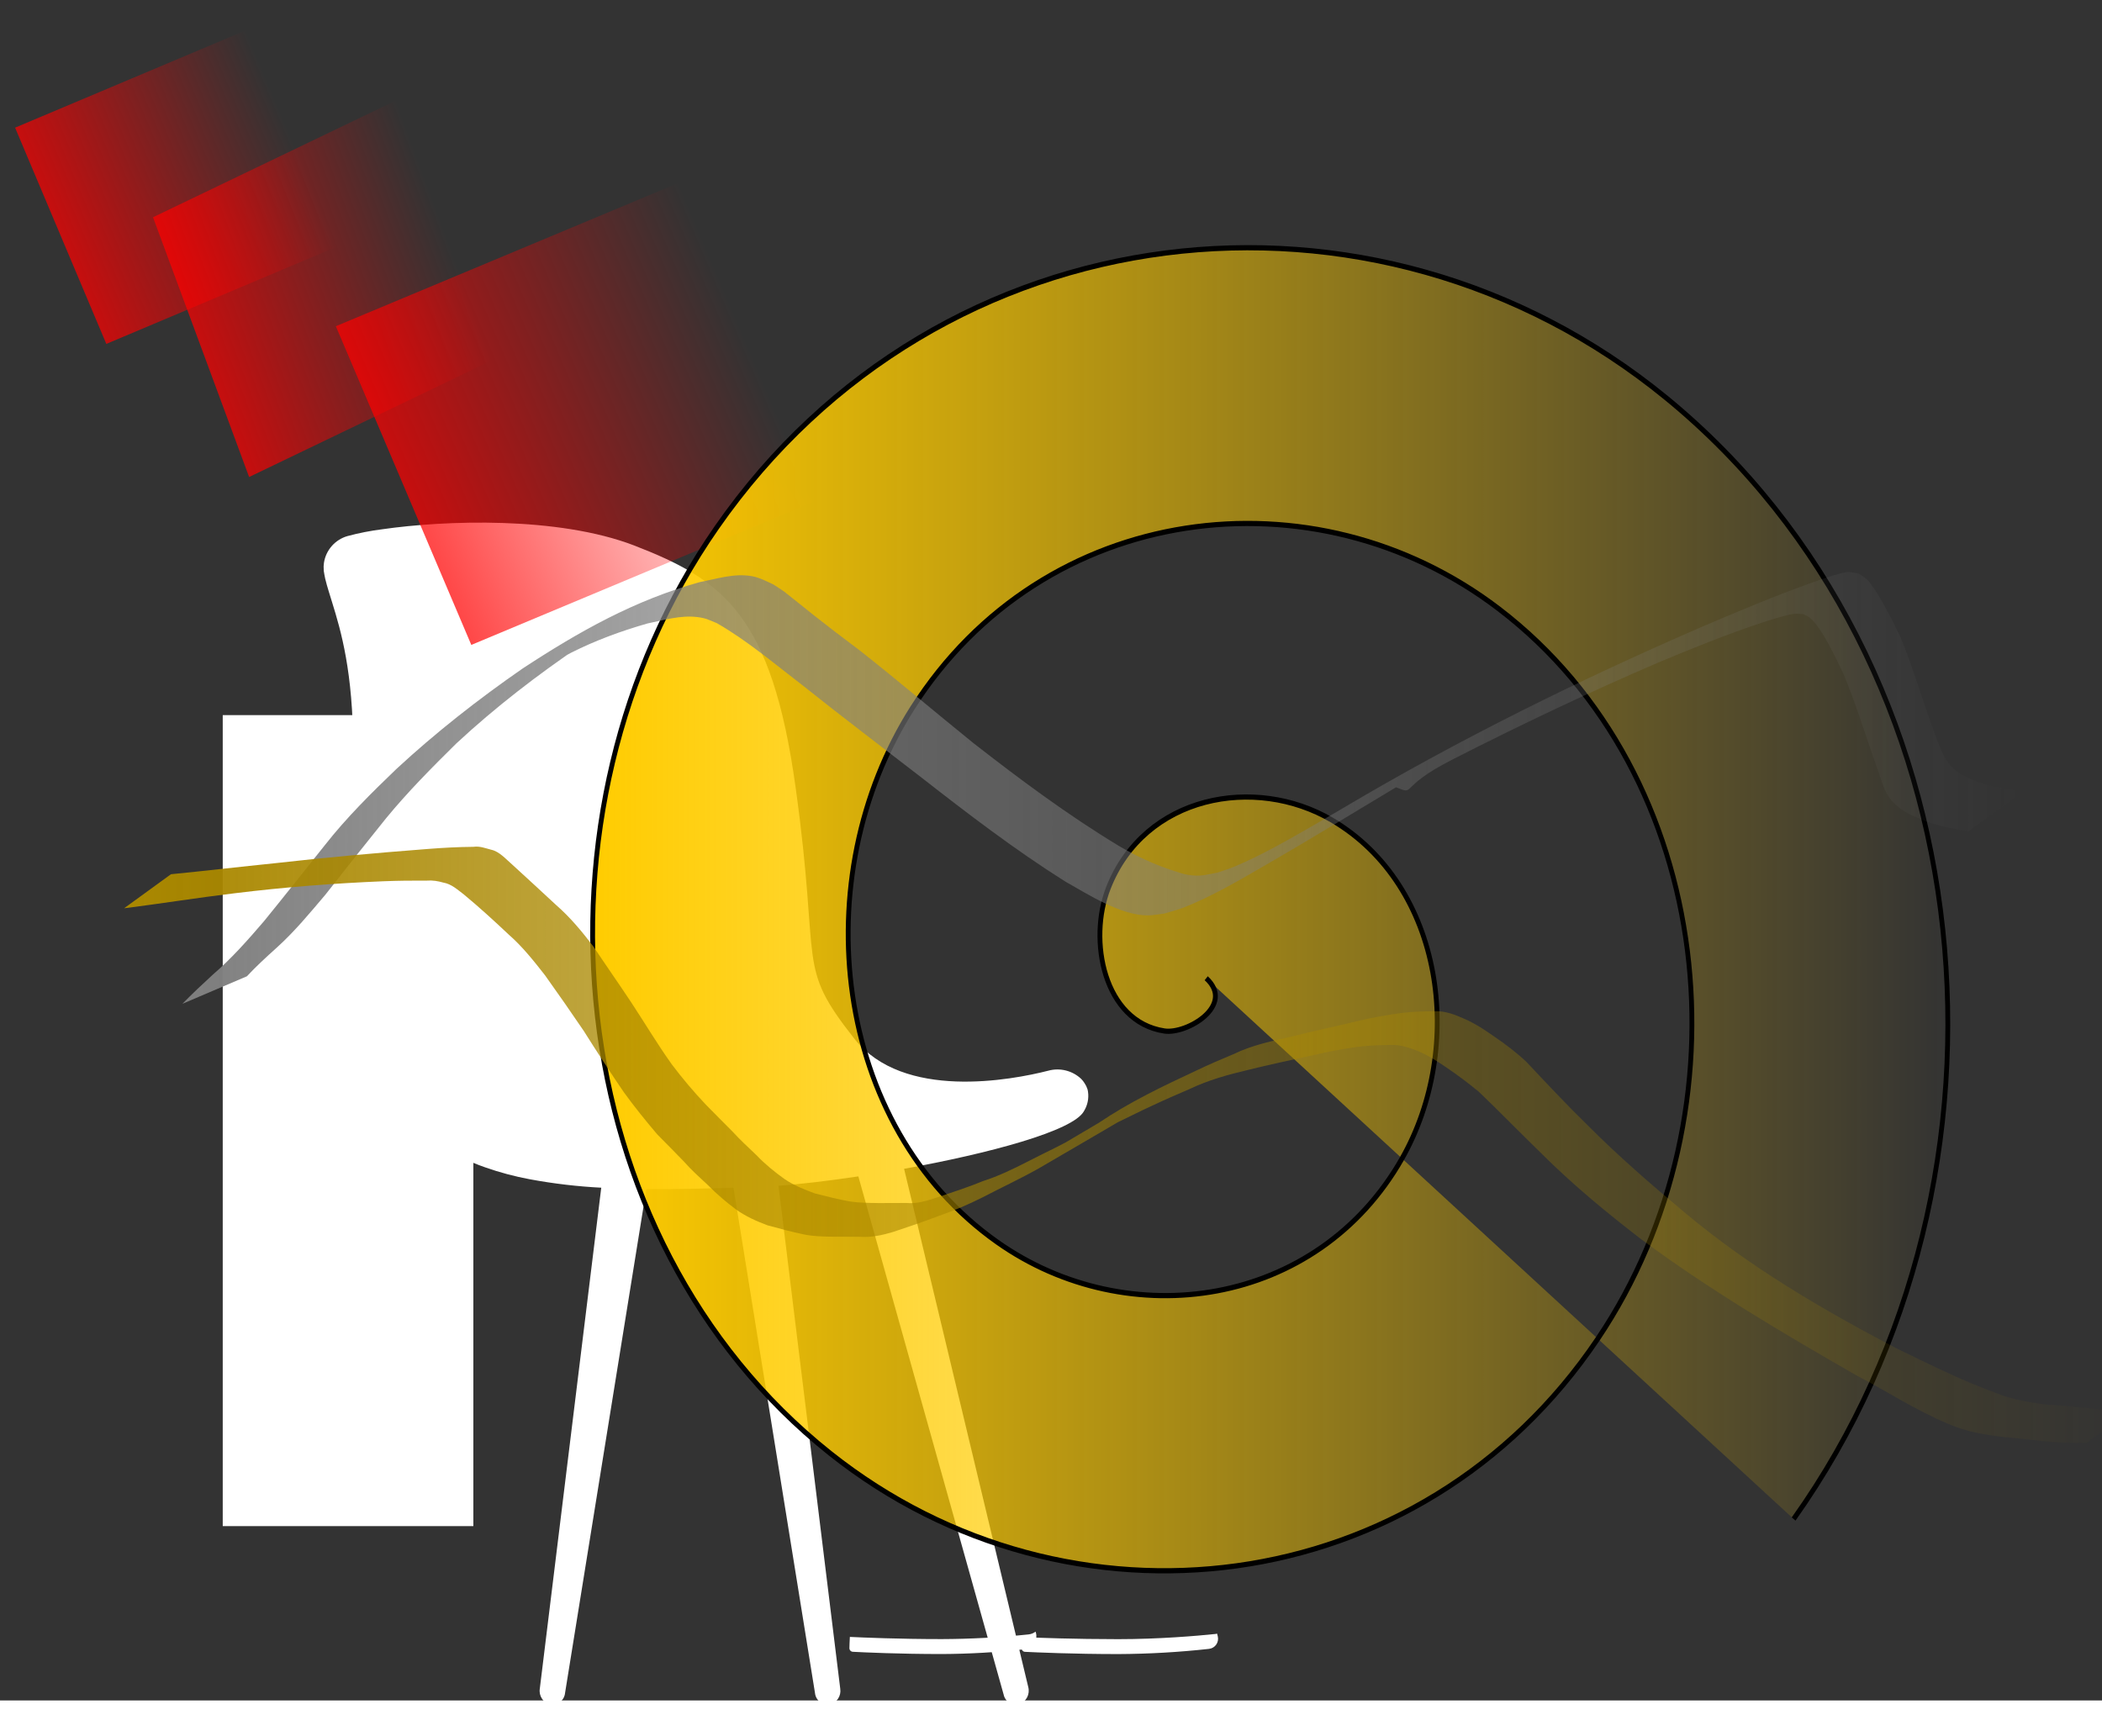 <?xml version="1.0" encoding="UTF-8" standalone="no"?>
<svg
   xmlns:osb="http://www.openswatchbook.org/uri/2009/osb"
   xmlns:dc="http://purl.org/dc/elements/1.1/"
   xmlns:cc="http://creativecommons.org/ns#"
   xmlns:rdf="http://www.w3.org/1999/02/22-rdf-syntax-ns#"
   xmlns:svg="http://www.w3.org/2000/svg"
   xmlns="http://www.w3.org/2000/svg"
   xmlns:xlink="http://www.w3.org/1999/xlink"
   xmlns:sodipodi="http://sodipodi.sourceforge.net/DTD/sodipodi-0.dtd"
   xmlns:inkscape="http://www.inkscape.org/namespaces/inkscape"
   fill="none"
   height="608"
   viewBox="0 0 736 608"
   width="736"
   version="1.1"
   id="svg208"
   sodipodi:docname="hero-img2.svg"
   inkscape:version="0.92.5 (2060ec1f9f, 2020-04-08)">
  <rect x="0" y="0" width="736" height="608" fill="#333333" stroke="none"/>
  <defs
     id="defs212">
    <linearGradient
       inkscape:collect="always"
       id="linearGradient6598">
      <stop
         style="stop-color:#aa8800;stop-opacity:1;"
         offset="0"
         id="stop6594" />
      <stop
         style="stop-color:#aa8800;stop-opacity:0;"
         offset="1"
         id="stop6596" />
    </linearGradient>
    <linearGradient
       inkscape:collect="always"
       id="linearGradient6590">
      <stop
         style="stop-color:#808080;stop-opacity:1;"
         offset="0"
         id="stop6586" />
      <stop
         style="stop-color:#808080;stop-opacity:0;"
         offset="1"
         id="stop6588" />
    </linearGradient>
    <linearGradient
       inkscape:collect="always"
       id="linearGradient6284">
      <stop
         style="stop-color:#ff0000;stop-opacity:1;"
         offset="0"
         id="stop6280" />
      <stop
         style="stop-color:#ff0000;stop-opacity:0;"
         offset="1"
         id="stop6282" />
    </linearGradient>
    <linearGradient
       inkscape:collect="always"
       id="linearGradient6248">
      <stop
         style="stop-color:#ffcc00;stop-opacity:1;"
         offset="0"
         id="stop6244" />
      <stop
         style="stop-color:#ffcc00;stop-opacity:0;"
         offset="1"
         id="stop6246" />
    </linearGradient>
    <linearGradient
       id="linearGradient6202"
       osb:paint="solid">
      <stop
         style="stop-color:#ff0000;stop-opacity:1;"
         offset="0"
         id="stop6200" />
    </linearGradient>
    <linearGradient
       inkscape:collect="always"
       xlink:href="#linearGradient6248"
       id="linearGradient6250"
       x1="109.131"
       y1="294.72"
       x2="391.411"
       y2="294.72"
       gradientUnits="userSpaceOnUse" />
    <linearGradient
       inkscape:collect="always"
       xlink:href="#linearGradient6284"
       id="linearGradient6286"
       x1="193.151"
       y1="214.849"
       x2="280.822"
       y2="214.849"
       gradientUnits="userSpaceOnUse"
       gradientTransform="matrix(1.484,0,0,1.476,-223.18,-105.619)" />
    <linearGradient
       inkscape:collect="always"
       xlink:href="#linearGradient6284"
       id="linearGradient6286-3"
       x1="193.151"
       y1="214.849"
       x2="280.822"
       y2="214.849"
       gradientUnits="userSpaceOnUse"
       gradientTransform="matrix(1.078,0,-1.1592404e-8,1.18,-184.298,-112.827)" />
    <linearGradient
       inkscape:collect="always"
       xlink:href="#linearGradient6284"
       id="linearGradient6286-35"
       x1="193.151"
       y1="214.849"
       x2="280.822"
       y2="214.849"
       gradientUnits="userSpaceOnUse"
       gradientTransform="translate(-205.657,-130.51)" />
    <linearGradient
       inkscape:collect="always"
       xlink:href="#linearGradient6590"
       id="linearGradient6592"
       x1="52.888"
       y1="378.681"
       x2="662.013"
       y2="378.681"
       gradientUnits="userSpaceOnUse"
       gradientTransform="matrix(1.058,0,0,1,7.866,-102.74)" />
    <linearGradient
       inkscape:collect="always"
       xlink:href="#linearGradient6598"
       id="linearGradient6600"
       x1="43.463"
       y1="400.927"
       x2="746.253"
       y2="400.927"
       gradientUnits="userSpaceOnUse" />
  </defs>
  <sodipodi:namedview
     pagecolor="#ffffff"
     bordercolor="#666666"
     borderopacity="1"
     objecttolerance="10"
     gridtolerance="10"
     guidetolerance="10"
     inkscape:pageopacity="0"
     inkscape:pageshadow="2"
     inkscape:window-width="1321"
     inkscape:window-height="1090"
     id="namedview210"
     showgrid="false"
     inkscape:zoom="0.73"
     inkscape:cx="366.63014"
     inkscape:cy="304"
     inkscape:window-x="0"
     inkscape:window-y="27"
     inkscape:window-maximized="0"
     inkscape:current-layer="svg208" />
  <path
     d="m77.991 534.435h87.751v-284.003h-87.751z"
     fill="#fff"
     id="path2" />
  <path
     d="m88.479 323.11h70.404v-61.178h-70.404z"
     fill="#fff"
     id="path8" />
  <path
     d="m126.132 275.674c1.351 0 2.446-1.095 2.446-2.446s-1.095-2.446-2.446-2.446c-1.35 0-2.445 1.095-2.445 2.446s1.095 2.446 2.445 2.446z"
     fill="#fff"
     id="path24" />
  <path
     d="m126.132 344.576c1.351 0 2.446-1.095 2.446-2.446s-1.095-2.446-2.446-2.446c-1.35 0-2.445 1.095-2.445 2.446s1.095 2.446 2.445 2.446z"
     fill="#fff"
     id="path26" />
  <path
     d="m126.132 413.489c1.351 0 2.446-1.095 2.446-2.446 0-1.35-1.095-2.445-2.446-2.445-1.35 0-2.445 1.095-2.445 2.445 0 1.351 1.095 2.446 2.445 2.446z"
     fill="#fff"
     id="path28" />
  <path
     d="m126.132 482.391c1.351 0 2.446-1.095 2.446-2.446 0-1.35-1.095-2.445-2.446-2.445-1.35 0-2.445 1.095-2.445 2.445 0 1.351 1.095 2.446 2.445 2.446z"
     fill="#fff"
     id="path30" />
  <path
     d="m360.151 572.36c.893-.097 1.742-.435 2.457-.978 0 .159.091.33.137.489.154.639.17 1.304.047 1.95-.122.646-.381 1.258-.759 1.796s-.866.99-1.431 1.324c-.566.335-1.197.546-1.85.618-9.629 1.069-19.308 1.627-28.997 1.672-14.856 0-27.301-.58-31.135-.785-.333-.015-.646-.161-.872-.406s-.346-.569-.333-.902c0-.899.079-2.275.159-3.902 4.55.216 17.143.762 32.159.762 10.16-.033 20.312-.58 30.418-1.638z"
     fill="#fff"
     id="path58" />
  <path
     d="m425.629 572.201c.176-.026.351-.064.523-.114.08.33.182.672.25.979.116.491.126 1.001.03 1.497-.097.495-.297.964-.589 1.376-.291.412-.667.757-1.102 1.013s-.92.416-1.422.471c-10.551 1.164-21.156 1.772-31.772 1.82-15.664 0-28.757-.592-32.693-.785-.316-.024-.61-.168-.822-.403s-.325-.543-.316-.86c0-.887.08-2.275.16-3.902 5.426.239 18.394.728 33.66.728 14.356 0 27.643-1.149 34.093-1.82z"
     fill="#fff"
     id="path62" />
  <path
     d="m356.875 596.829c-.584.151-1.192.182-1.787.09-.596-.091-1.166-.303-1.677-.622-.511-.32-.951-.74-1.295-1.235-.343-.495-.582-1.055-.702-1.645l-54.273-193.59 15.995-4.812 46.901 195.774c.323 1.22.177 2.516-.408 3.634s-1.568 1.976-2.754 2.406z"
     fill="#fff"
     id="path88" />
  <path
     d="m290.43 596.943c-.603.073-1.215.024-1.799-.144s-1.129-.451-1.602-.833-.864-.854-1.152-1.39c-.287-.535-.464-1.123-.52-1.728l-32.125-199.198 16.369-2.696 24.606 200.438c.192 1.232-.092 2.49-.793 3.521s-1.768 1.756-2.984 2.03z"
     fill="#fff"
     id="path92" />
  <path
     d="m192.782 596.943c.603.072 1.215.023 1.799-.145.584-.167 1.129-.451 1.602-.832.473-.382.864-.855 1.152-1.39.287-.536.464-1.123.521-1.728l32.124-199.21-16.392-2.696-24.583 200.449c-.192 1.232.092 2.491.793 3.522.701 1.03 1.768 1.756 2.984 2.03z"
     fill="#fff"
     id="path96" />
  <path
     d="m113.358 199.617v.25c.125.819.284 1.752.512 2.798.352 1.468.785 2.992 1.296 4.63 2.742 9.044 7.292 21.512 8.293 45.23.819 19.759-2.537 46.639-1.046 71.006 1.49 24.366 5.687 58.561 31.271 76.853 4.946 3.605 10.407 6.442 16.199 8.418 5.102 1.793 10.335 3.188 15.653 4.175 8.316 1.544 16.726 2.532 25.174 2.958 5.301.296 10.613.432 15.846.489 10.67.091 20.988-.228 30.066-.489l6.677-.171c2.73-.068 5.79-.227 9.101-.489 8.065-.614 17.723-1.752 27.893-3.276 5.244-.785 10.636-1.684 16.016-2.639 29.907-5.392 59.472-13.298 63.226-20.237 1.25-2.013 1.757-4.399 1.433-6.746-.043-.355-.119-.706-.227-1.047-.238-.718-.575-1.4-1.001-2.025-.325-.525-.707-1.013-1.138-1.456-1.517-1.44-3.38-2.463-5.41-2.969-2.029-.507-4.155-.479-6.17.08-12.752 3.253-50.781 10.5-67.844-11.171-20.692-26.255-11.683-24.036-20.59-87.979-8.372-60.484-25.311-72.69-56.525-84.782-26.801-10.306-66.536-8.816-88.172-5.688-4.151.516-8.26 1.322-12.297 2.412-2.099.617-3.979 1.817-5.423 3.46s-2.392 3.662-2.734 5.823c-.138.853-.165 1.721-.079 2.582z"
     fill="#fff"
     id="path100" />
  <path
     d="m736 595.487h-736v12.513h736z"
     fill="#fff"
     id="path204" />
  <rect
     style="opacity:0.72;fill:url(#linearGradient6286);fill-opacity:1;fill-rule:nonzero;stroke-width:1.994"
     id="rect6222"
     width="130.13"
     height="121.307"
     x="63.511"
     y="150.824"
     ry="0"
     transform="matrix(0.923,-0.386,0.391,0.92,0,0)" />
  <path
     sodipodi:type="spiral"
     style="opacity:1;fill:url(#linearGradient6250);fill-opacity:1;fill-rule:evenodd;stroke:#000000"
     id="path6242"
     sodipodi:cx="236.9863"
     sodipodi:cy="308"
     sodipodi:expansion="1"
     sodipodi:revolution="3"
     sodipodi:radius="160.3208"
     sodipodi:argument="-18.142784"
     sodipodi:t0="0"
     d="m 236.986,308 c 6.113,5.22 -4.02,10.815 -8.676,10.16 -12.616,-1.776 -15.86,-17.5 -11.644,-27.511 7.542,-17.908 30.488,-21.744 46.347,-13.128 23.274,12.644 27.785,43.645 14.612,65.183 -17.558,28.706 -56.863,33.892 -84.018,16.096 -34.173,-22.395 -40.034,-70.108 -17.58,-102.854 27.195,-39.66 83.369,-46.195 121.689,-19.064 45.159,31.973 52.368,96.64 20.548,140.525 -36.737,50.667 -109.918,58.55 -159.361,22.032 C 102.724,357.945 94.167,276.238 135.388,221.242 c 46.243,-61.697 136.486,-70.928 197.032,-25 67.217,50.989 77.123,149.774 26.484,215.868"
     transform="matrix(1.687,0,0,1.819,22.555,-217.683)" />
  <rect
     style="opacity:0.72;fill:url(#linearGradient6286-3);fill-opacity:1;fill-rule:nonzero;stroke-width:1.52"
     id="rect6222-5"
     width="94.53"
     height="96.973"
     x="23.962"
     y="92.175"
     ry="0"
     transform="matrix(0.901,-0.433,0.347,0.938,0,0)" />
  <rect
     style="opacity:0.72;fill:url(#linearGradient6286-35);fill-opacity:1;fill-rule:nonzero;stroke-width:1.347"
     id="rect6222-9"
     width="87.671"
     height="82.192"
     x="-12.507"
     y="43.244"
     ry="0"
     transform="rotate(-22.87)" />
  <path
     style="opacity:1;fill:url(#linearGradient6592);fill-opacity:1;fill-rule:nonzero;stroke-width:1.223"
     id="path6395"
     d="m 63.847,351.539 c 3.456,-3.52 7.039,-6.905 10.673,-10.23 6.539,-5.621 12.258,-12.117 17.885,-18.674 7.196,-8.829 14.248,-17.785 21.358,-26.69 7.587,-9.661 16.297,-18.261 25.102,-26.719 13.843,-12.803 28.635,-24.384 44.059,-35.071 19.969,-13.102 39.355,-23.987 62.079,-30.298 5.961,-1.135 12.255,-3.235 18.397,-2.052 2.716,0.523 4.917,1.722 7.4,2.871 1.296,0.863 2.633,1.664 3.889,2.588 0.788,0.581 9.496,7.585 9.969,7.958 5.305,4.182 10.661,8.293 16.075,12.323 13.543,10.64 26.662,21.829 40.066,32.655 16.435,12.823 33.142,25.245 50.927,36.009 6.107,3.61 12.549,6.592 19.272,8.759 1.654,0.533 3.306,1.127 5.019,1.4 4.309,0.689 5.992,-0.013 10.303,-0.79 2.069,-0.739 4.183,-1.358 6.208,-2.216 9.461,-4.007 18.561,-9.276 27.479,-14.388 3.271,-1.875 18.922,-11.077 9.981,-5.822 40.696,-24.172 83.163,-45.117 126.447,-63.873 12.467,-5.293 24.945,-10.57 37.689,-15.123 2.003,-0.716 9.76,-3.523 12.551,-3.789 1.35,-0.128 2.696,0.289 4.045,0.433 1.044,0.75 2.212,1.344 3.132,2.25 1.504,1.481 3.761,5.256 4.801,7.028 2.51,4.278 4.67,8.74 6.857,13.197 4.484,10.773 7.613,22.055 11.68,32.986 2.042,5.363 3.786,11.222 8.782,14.483 2.909,1.899 5.807,2.708 9.026,3.852 4.435,1.357 9.016,1.93 13.593,2.47 0,0 -19.321,14.047 -19.321,14.047 v 0 c -4.606,-0.759 -9.213,-1.557 -13.665,-3.045 -4.795,-1.887 -9.707,-3.584 -13.223,-7.69 -2.998,-3.501 -3.857,-8.309 -5.51,-12.491 -3.886,-10.895 -7.177,-22.026 -11.729,-32.657 -2.449,-4.996 -7.232,-15.35 -11.37,-18.861 -0.695,-0.589 -1.585,-0.878 -2.378,-1.318 -1.102,-0.03 -2.211,-0.229 -3.305,-0.091 -2.73,0.346 -9.256,2.462 -11.375,3.163 -12.135,4.013 -23.982,8.861 -35.798,13.766 -24.546,10.557 -48.663,22 -72.499,34.167 -19.424,9.915 -12.333,12.508 -19.618,9.649 -15.168,9.08 -30.242,18.33 -45.545,27.167 -9.291,5.366 -18.87,11.039 -28.856,14.967 -2.173,0.855 -4.454,1.381 -6.681,2.071 -1.95,0.219 -3.888,0.652 -5.85,0.657 -9.38,0.023 -20.973,-7.374 -28.886,-11.869 -17.584,-11.078 -34.127,-23.752 -50.545,-36.568 -13.724,-10.617 -27.564,-21.064 -41.127,-31.902 -9.902,-7.568 -19.484,-15.781 -30.271,-21.981 -2.871,-1.176 -3.797,-1.778 -6.915,-2.156 -5.863,-0.712 -11.758,1.085 -17.431,2.251 -9.231,2.649 -18.143,5.912 -26.767,10.26 -2.614,1.318 -10.114,5.891 -7.745,4.149 3.662,-2.693 7.767,-4.681 11.65,-7.021 -15.47,10.47 -30.32,21.864 -44.076,34.651 -8.506,8.401 -16.962,16.901 -24.577,26.18 -7.138,8.839 -14.186,17.751 -21.196,26.696 -5.484,6.479 -10.906,13.064 -17.216,18.723 -3.536,3.201 -7.063,6.413 -10.319,9.914 0,0 -22.596,9.64 -22.596,9.64 z"
     inkscape:connector-curvature="0" />
  <path
     style="opacity:1;fill:url(#linearGradient6600);fill-opacity:1;fill-rule:nonzero"
     id="path6572"
     d="m 59.873,306.148 c 12.194,-1.194 24.364,-2.639 36.555,-3.874 17.69,-2.016 35.431,-3.582 53.182,-4.96 5.379,-0.425 10.768,-0.716 16.164,-0.762 2.219,-0.327 4.167,0.494 6.263,1.026 2.866,0.642 5.109,3.297 7.274,5.155 5.134,4.743 10.329,9.42 15.422,14.207 4.945,4.307 9.122,9.372 13.086,14.572 4.375,6.593 8.929,13.066 13.298,19.661 4.721,7.17 9.1,14.547 14.095,21.534 3.729,4.969 7.767,9.727 12.041,14.236 3.128,3.101 6.156,6.306 9.299,9.389 2.62,2.889 5.528,5.506 8.331,8.216 2.975,3.13 6.307,5.825 9.805,8.335 3.29,2.251 6.964,3.677 10.671,5.056 4.104,1.012 8.195,2.119 12.369,2.819 3.177,0.479 6.395,0.497 9.6,0.541 3.325,0.018 6.649,-0.015 9.974,-0.033 3.901,0.41 7.47,-0.874 11.123,-2.021 5.27,-1.817 10.607,-3.489 15.753,-5.639 5.374,-1.699 10.399,-4.149 15.401,-6.698 6.37,-3.302 12.902,-6.253 19.099,-9.875 -29.361,16.986 -0.154,-0.121 6.037,-3.811 10.834,-7.317 22.442,-12.854 34.194,-18.329 4.302,-2.072 8.68,-3.955 13.092,-5.778 6.469,-3.15 13.479,-4.586 20.446,-6.152 7.533,-1.937 15.16,-3.489 22.711,-5.348 5.085,-1.222 10.249,-2.131 15.427,-2.858 3.911,-0.522 7.861,-0.576 11.8,-0.616 3.703,-0.189 7.202,1.23 10.523,2.715 3.698,1.643 7.034,3.833 10.326,6.156 3.973,2.723 7.784,5.586 11.284,8.897 6.98,7.444 13.959,14.883 21.261,22.013 10.732,10.817 22.265,20.784 33.94,30.558 22.644,19.064 48.218,34.038 74.355,47.718 11.31,5.469 22.574,11.147 34.391,15.46 6.198,2.547 12.746,3.623 19.366,4.324 5.836,0.23 11.611,1.074 17.428,1.538 3.659,0.263 7.326,0.337 10.992,0.418 0,0 -15.819,11.437 -15.819,11.437 v 0 c -3.746,-0.093 -7.493,-0.168 -11.236,-0.37 -5.779,-0.421 -11.513,-1.277 -17.291,-1.724 -6.761,-0.818 -13.497,-1.844 -19.763,-4.666 -11.272,-4.689 -21.566,-11.438 -32.352,-17.095 -25.723,-14.756 -51.306,-29.886 -75.161,-47.564 -12.209,-9.399 -24.079,-19.215 -35.001,-30.107 -7.339,-7.128 -14.457,-14.473 -21.85,-21.54 -3.67,-3.03 -7.461,-5.883 -11.411,-8.541 -3.22,-2.195 -6.491,-4.289 -10.105,-5.796 -3.25,-1.258 -6.549,-2.305 -10.086,-2.022 -3.856,0.063 -7.718,0.2 -11.542,0.743 -5.102,0.735 -10.162,1.726 -15.183,2.894 -7.458,1.655 -14.935,3.224 -22.351,5.065 -7.104,1.678 -14.107,3.609 -20.713,6.784 -4.364,1.867 -8.715,3.764 -13.008,5.789 -6.996,3.136 -29.096,14.702 -0.532,-0.995 -13.01,7.787 -26.163,15.333 -39.243,22.999 -6.349,3.566 -12.948,6.637 -19.407,9.999 -5.048,2.569 -10.243,4.749 -15.591,6.619 -5.268,2.006 -10.611,3.822 -15.962,5.593 -3.823,1.141 -7.619,1.968 -11.64,1.671 -3.311,-0.002 -6.622,-0.004 -9.933,-0.037 -3.282,-0.043 -6.575,-0.146 -9.8,-0.828 -4.201,-0.891 -8.364,-1.991 -12.5,-3.139 -3.846,-1.434 -7.624,-3.112 -10.979,-5.51 -3.514,-2.614 -6.844,-5.446 -9.915,-8.574 -2.858,-2.689 -5.814,-5.287 -8.397,-8.252 -3.054,-3.218 -6.214,-6.317 -9.318,-9.487 -4.048,-4.78 -8.002,-9.652 -11.678,-14.727 -4.86,-7.087 -9.517,-14.306 -14.104,-21.572 -4.432,-6.511 -8.917,-12.988 -13.503,-19.391 -3.96,-5.071 -7.946,-10.122 -12.815,-14.373 -5.068,-4.781 -10.208,-9.482 -15.574,-13.929 -2.242,-1.685 -4.368,-3.71 -7.213,-4.201 -1.916,-0.544 -3.779,-0.871 -5.792,-0.705 -5.079,-0.029 -10.158,0.022 -15.233,0.224 -17.378,0.719 -34.723,2.066 -51.989,4.193 -12.967,1.548 -25.854,3.634 -38.802,5.267 0,0 16.411,-11.923 16.411,-11.923 z"
     inkscape:connector-curvature="0" />
</svg>
